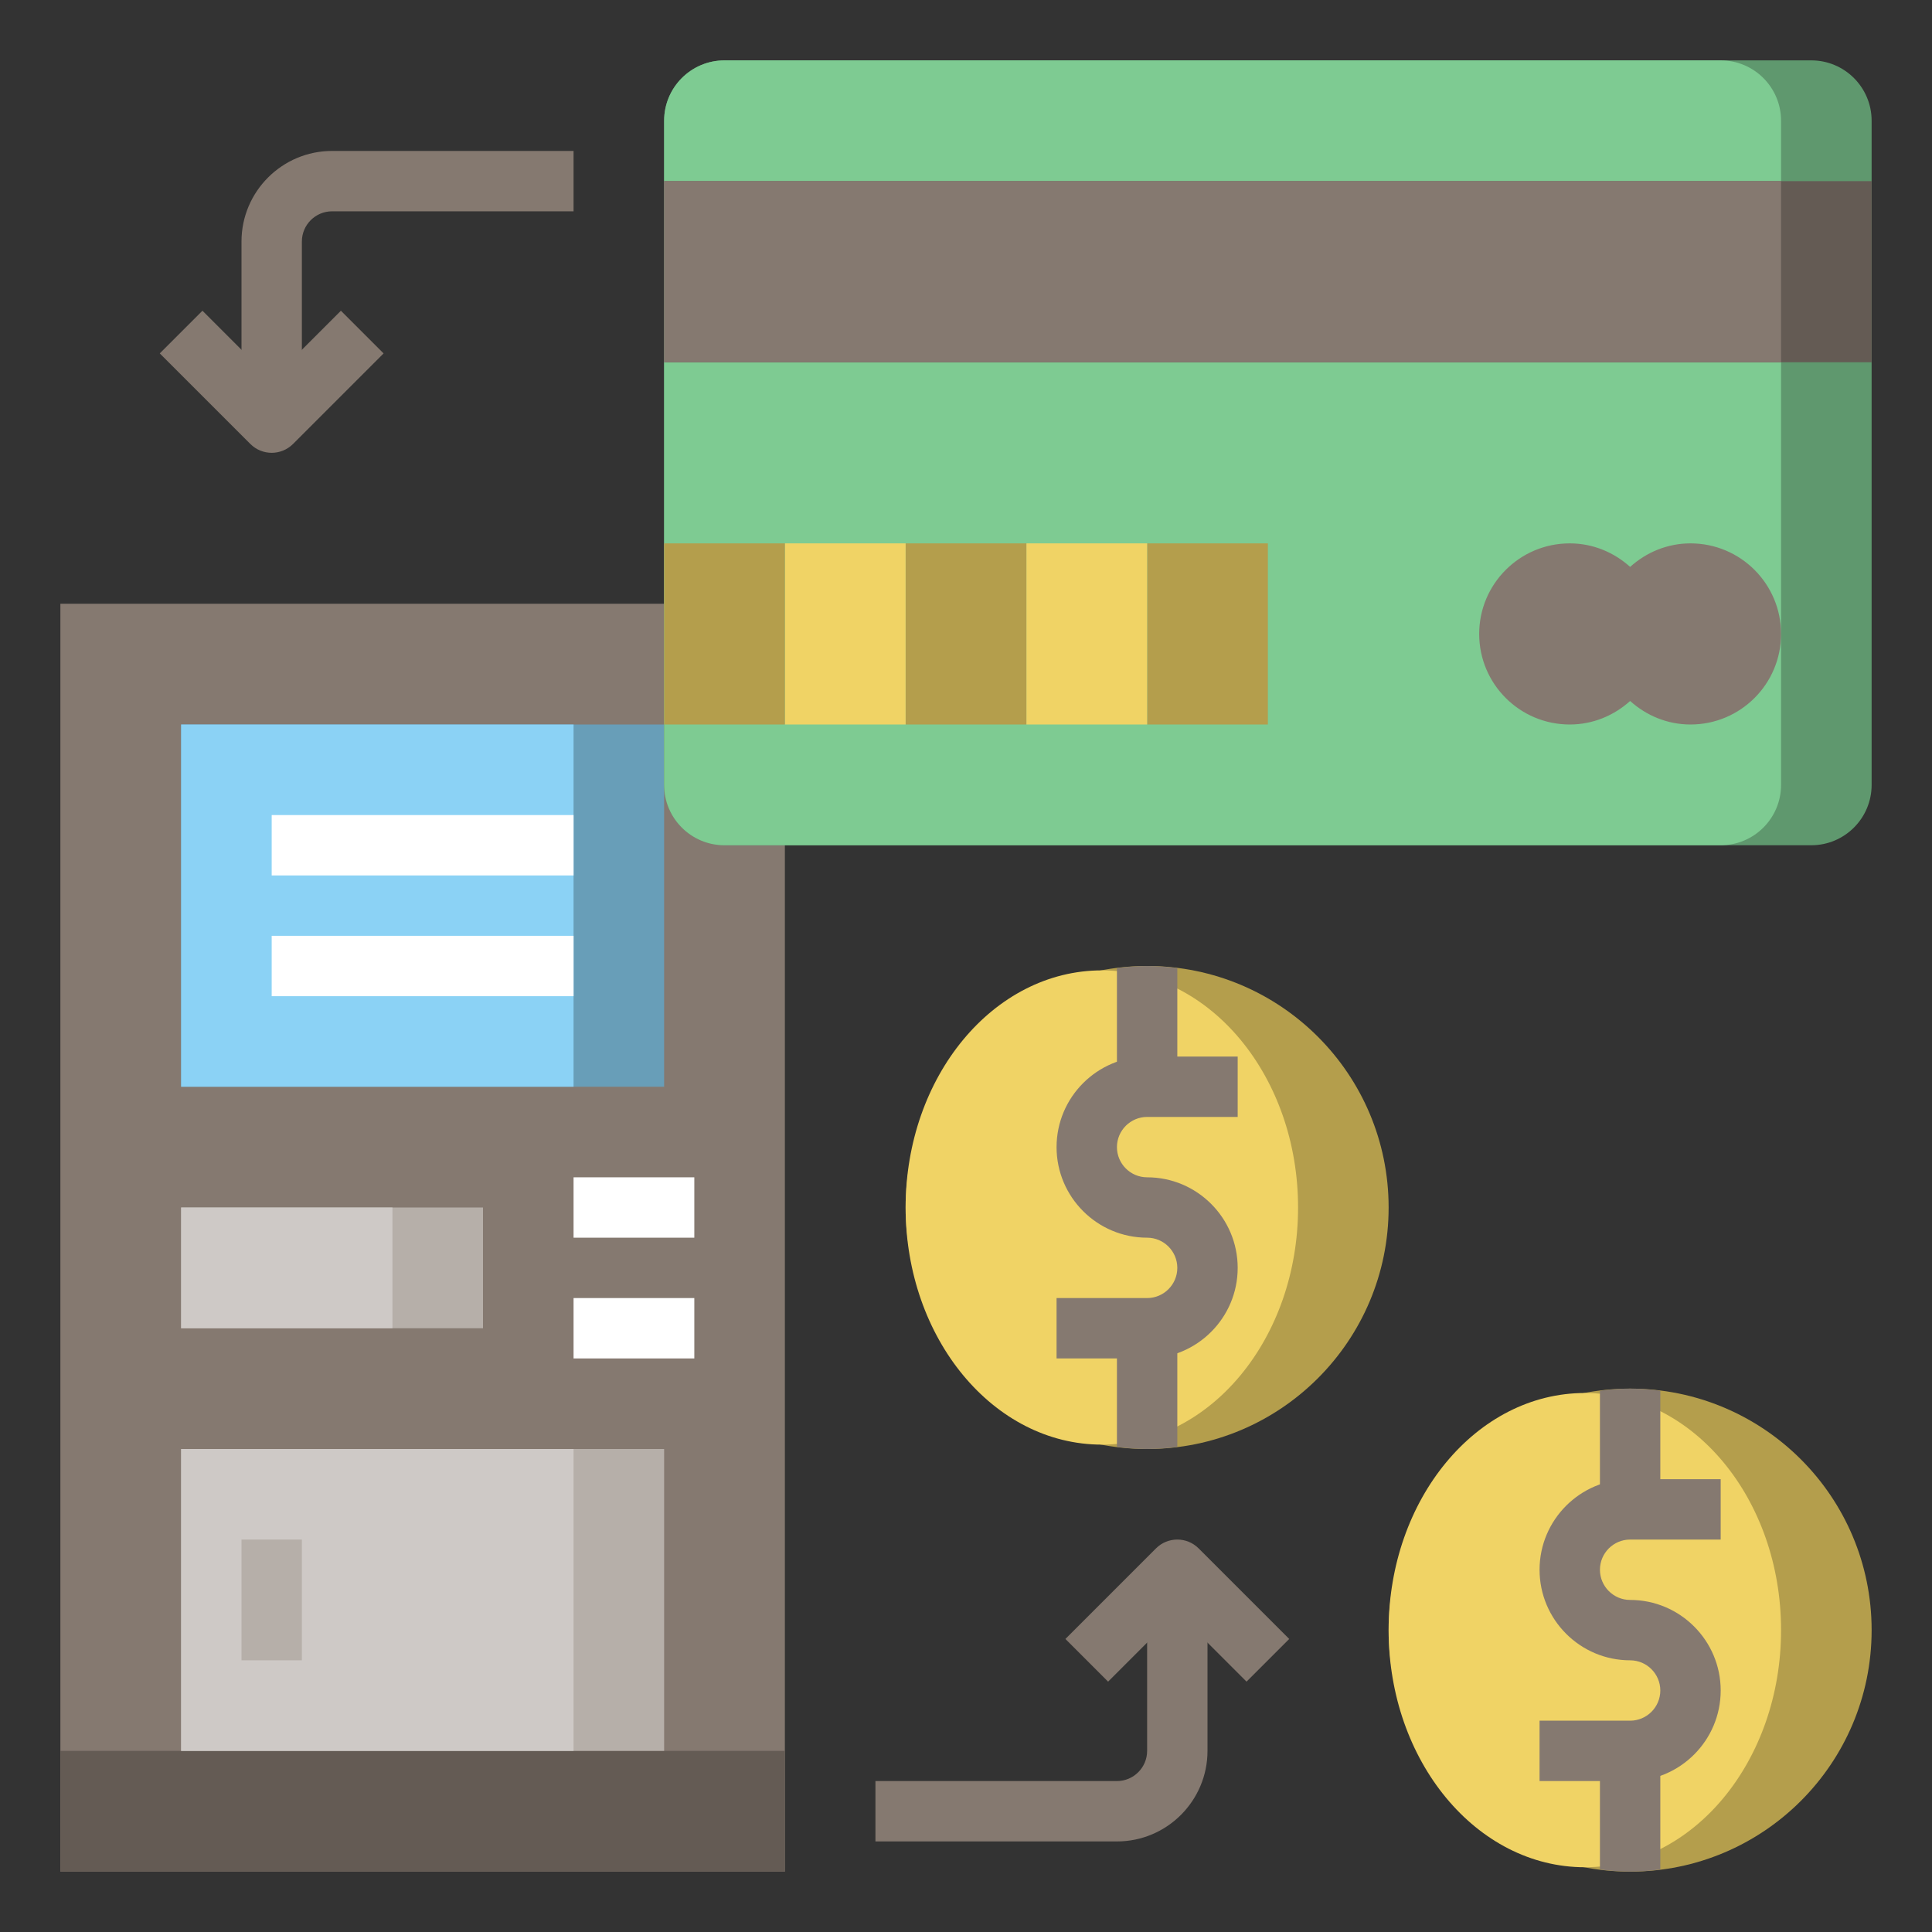 <svg id="Layer_3" enable-background="new 0 0 64 64" height="512" viewBox="0 0 64 64" width="512" xmlns="http://www.w3.org/2000/svg"><rect x="0" y="0" width="64" height="64" fill="#333333" stroke="none"/><path d="m2 20h24v42h-24z" fill="#857970"/><path d="m2 58h24v4h-24z" fill="#645b54"/><path d="m6 48h16v10h-16z" fill="#b6afa9"/><path d="m6 48h13v10h-13z" fill="#cec9c6"/><path d="m6 40h10v4h-10z" fill="#b6afa9"/><path d="m6 40h7v4h-7z" fill="#cec9c6"/><path d="m6 24h16v12h-16z" fill="#689eb8"/><path d="m6 24h13v12h-13z" fill="#8bd2f5"/><circle cx="38" cy="40" fill="#b49e4c" r="8"/><ellipse cx="36.5" cy="40" fill="#f0d365" rx="6.5" ry="7.855"/><circle cx="54" cy="54" fill="#b49e4c" r="8"/><ellipse cx="52.5" cy="54" fill="#f0d365" rx="6.5" ry="7.855"/><path d="m60 28h-36c-1.105 0-2-.895-2-2v-22c0-1.105.895-2 2-2h36c1.105 0 2 .895 2 2v22c0 1.105-.895 2-2 2z" fill="#5f986e"/><path d="m59 26v-22c0-1.105-.895-2-2-2h-33c-1.105 0-2 .895-2 2v22c0 1.105.895 2 2 2h33c1.105 0 2-.895 2-2z" fill="#7ecb92"/><path d="m38 18h4v6h-4z" fill="#b49e4c"/><path d="m34 18h4v6h-4z" fill="#f0d365"/><path d="m30 18h4v6h-4z" fill="#b49e4c"/><path d="m26 18h4v6h-4z" fill="#f0d365"/><path d="m22 18h4v6h-4z" fill="#b49e4c"/><path d="m22 6h40v6h-40z" fill="#645b54"/><path d="m22 6h37v6h-37z" fill="#857970"/><path d="m56 18c-.772 0-1.468.3-2 .779-.532-.479-1.228-.779-2-.779-1.657 0-3 1.343-3 3s1.343 3 3 3c.772 0 1.468-.3 2-.779.532.479 1.228.779 2 .779 1.657 0 3-1.343 3-3s-1.343-3-3-3z" fill="#857970"/><path d="m19 39h4v2h-4z" fill="#fff"/><path d="m19 43h4v2h-4z" fill="#fff"/><path d="m8 51h2v4h-2z" fill="#b6afa9"/><path d="m9 27h10v2h-10z" fill="#fff"/><path d="m9 31h10v2h-10z" fill="#fff"/><g fill="#857970"><path d="m10 14h-2v-6c0-1.654 1.346-3 3-3h8v2h-8c-.551 0-1 .449-1 1z"/><path d="m9 15c-.256 0-.512-.098-.707-.293l-3-3 1.414-1.414 2.293 2.293 2.293-2.293 1.414 1.414-3 3c-.195.195-.451.293-.707.293z"/><path d="m37 61h-8v-2h8c.551 0 1-.449 1-1v-6h2v6c0 1.654-1.346 3-3 3z"/><path d="m41.293 55.707-2.293-2.293-2.293 2.293-1.414-1.414 3-3c.391-.391 1.023-.391 1.414 0l3 3z"/><path d="m54 59h-3v-2h3c.551 0 1-.449 1-1s-.449-1-1-1c-1.654 0-3-1.346-3-3s1.346-3 3-3h3v2h-3c-.551 0-1 .449-1 1s.449 1 1 1c1.654 0 3 1.346 3 3s-1.346 3-3 3z"/><path d="m55 46.069c-.328-.041-.661-.069-1-.069s-.672.028-1 .069v3.931h2z"/><path d="m53 61.931c.328.041.661.069 1 .069s.672-.028 1-.069v-3.931h-2z"/><path d="m38 45h-3v-2h3c.551 0 1-.449 1-1s-.449-1-1-1c-1.654 0-3-1.346-3-3s1.346-3 3-3h3v2h-3c-.551 0-1 .449-1 1s.449 1 1 1c1.654 0 3 1.346 3 3s-1.346 3-3 3z"/><path d="m39 32.069c-.328-.041-.661-.069-1-.069s-.672.028-1 .069v3.931h2z"/><path d="m37 47.931c.328.041.661.069 1 .069s.672-.028 1-.069v-3.931h-2z"/></g></svg>
